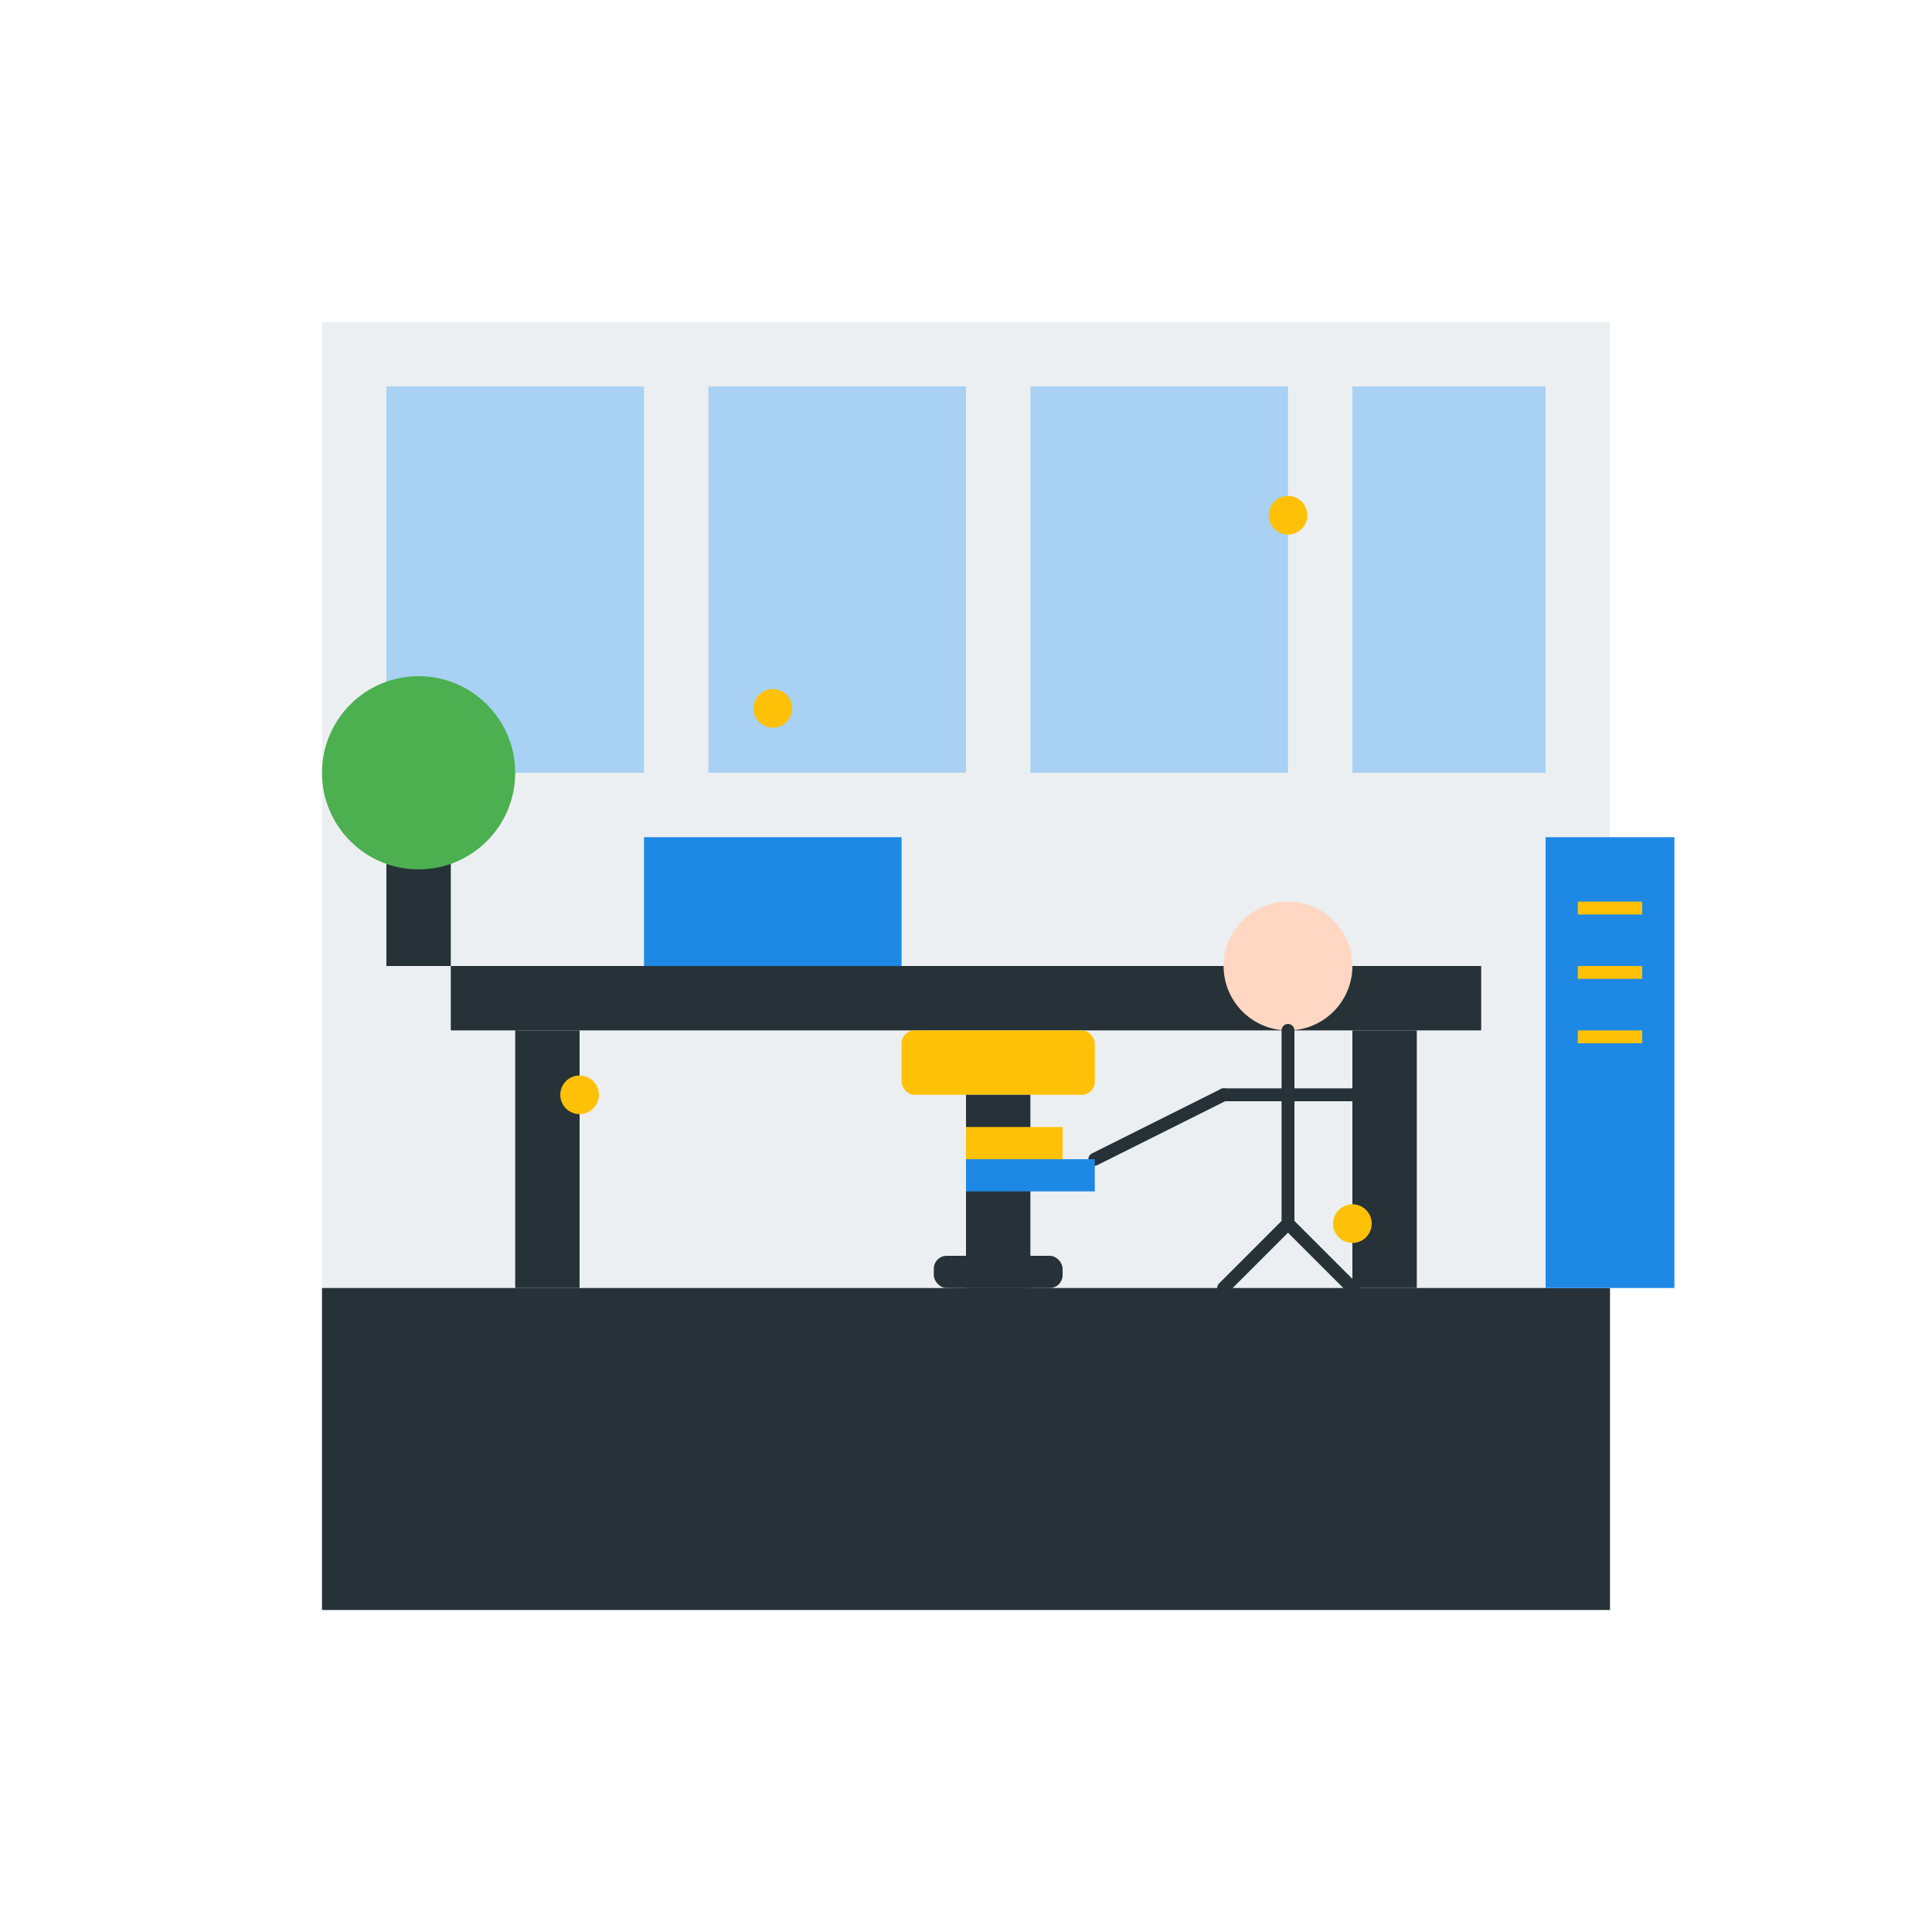 <svg xmlns="http://www.w3.org/2000/svg" width="300" height="300" viewBox="0 0 300 300">
  <style>
    .primary { fill: #1E88E5; }
    .secondary { fill: #64B5F6; }
    .accent { fill: #FFC107; }
    .light { fill: #ECEFF1; }
    .dark { fill: #263238; }
  </style>
  
  <!-- Office background -->
  <rect x="50" y="50" width="200" height="150" class="light" />
  <rect x="50" y="200" width="200" height="50" class="dark" />
  
  <!-- Windows -->
  <rect x="60" y="60" width="40" height="60" class="secondary" opacity="0.5" />
  <rect x="110" y="60" width="40" height="60" class="secondary" opacity="0.5" />
  <rect x="160" y="60" width="40" height="60" class="secondary" opacity="0.5" />
  <rect x="210" y="60" width="30" height="60" class="secondary" opacity="0.5" />
  
  <!-- Office desk -->
  <rect x="70" y="150" width="160" height="10" class="dark" />
  <rect x="80" y="160" width="10" height="40" class="dark" />
  <rect x="210" y="160" width="10" height="40" class="dark" />
  
  <!-- Computer -->
  <rect x="100" y="130" width="40" height="20" class="primary" />
  <rect x="115" y="150" width="10" height="5" class="dark" />
  
  <!-- Office chair -->
  <rect x="140" y="160" width="30" height="10" rx="2" class="accent" />
  <rect x="150" y="170" width="10" height="30" class="dark" />
  <rect x="145" y="195" width="20" height="5" rx="2" class="dark" />
  
  <!-- Person cleaning -->
  <g transform="translate(180, 140)">
    <circle cx="20" cy="10" r="10" fill="#FFD7C3" /> <!-- Head -->
    <path d="M20,20 L20,50 M10,30 L30,30 M10,60 L20,50 M30,60 L20,50" stroke="#263238" stroke-width="2" stroke-linecap="round" /> <!-- Body and legs -->
    
    <!-- Cleaning tool -->
    <path d="M10,30 L-10,40" stroke="#263238" stroke-width="2" stroke-linecap="round" />
    <rect x="-30" y="40" width="20" height="5" class="primary" />
    <path d="M-30,35 L-15,35 L-15,40 L-30,40 Z" class="accent" />
  </g>
  
  <!-- Filing cabinet -->
  <rect x="240" y="130" width="20" height="70" class="primary" />
  <rect x="245" y="140" width="10" height="2" class="accent" />
  <rect x="245" y="150" width="10" height="2" class="accent" />
  <rect x="245" y="160" width="10" height="2" class="accent" />
  
  <!-- Plant -->
  <rect x="60" y="130" width="10" height="20" class="dark" />
  <circle cx="65" cy="120" r="15" fill="#4CAF50" />
  
  <!-- Sparkles indicating cleanliness -->
  <circle cx="120" cy="110" r="3" class="accent" />
  <circle cx="200" cy="80" r="3" class="accent" />
  <circle cx="90" cy="170" r="3" class="accent" />
  <circle cx="210" cy="190" r="3" class="accent" />
</svg>
